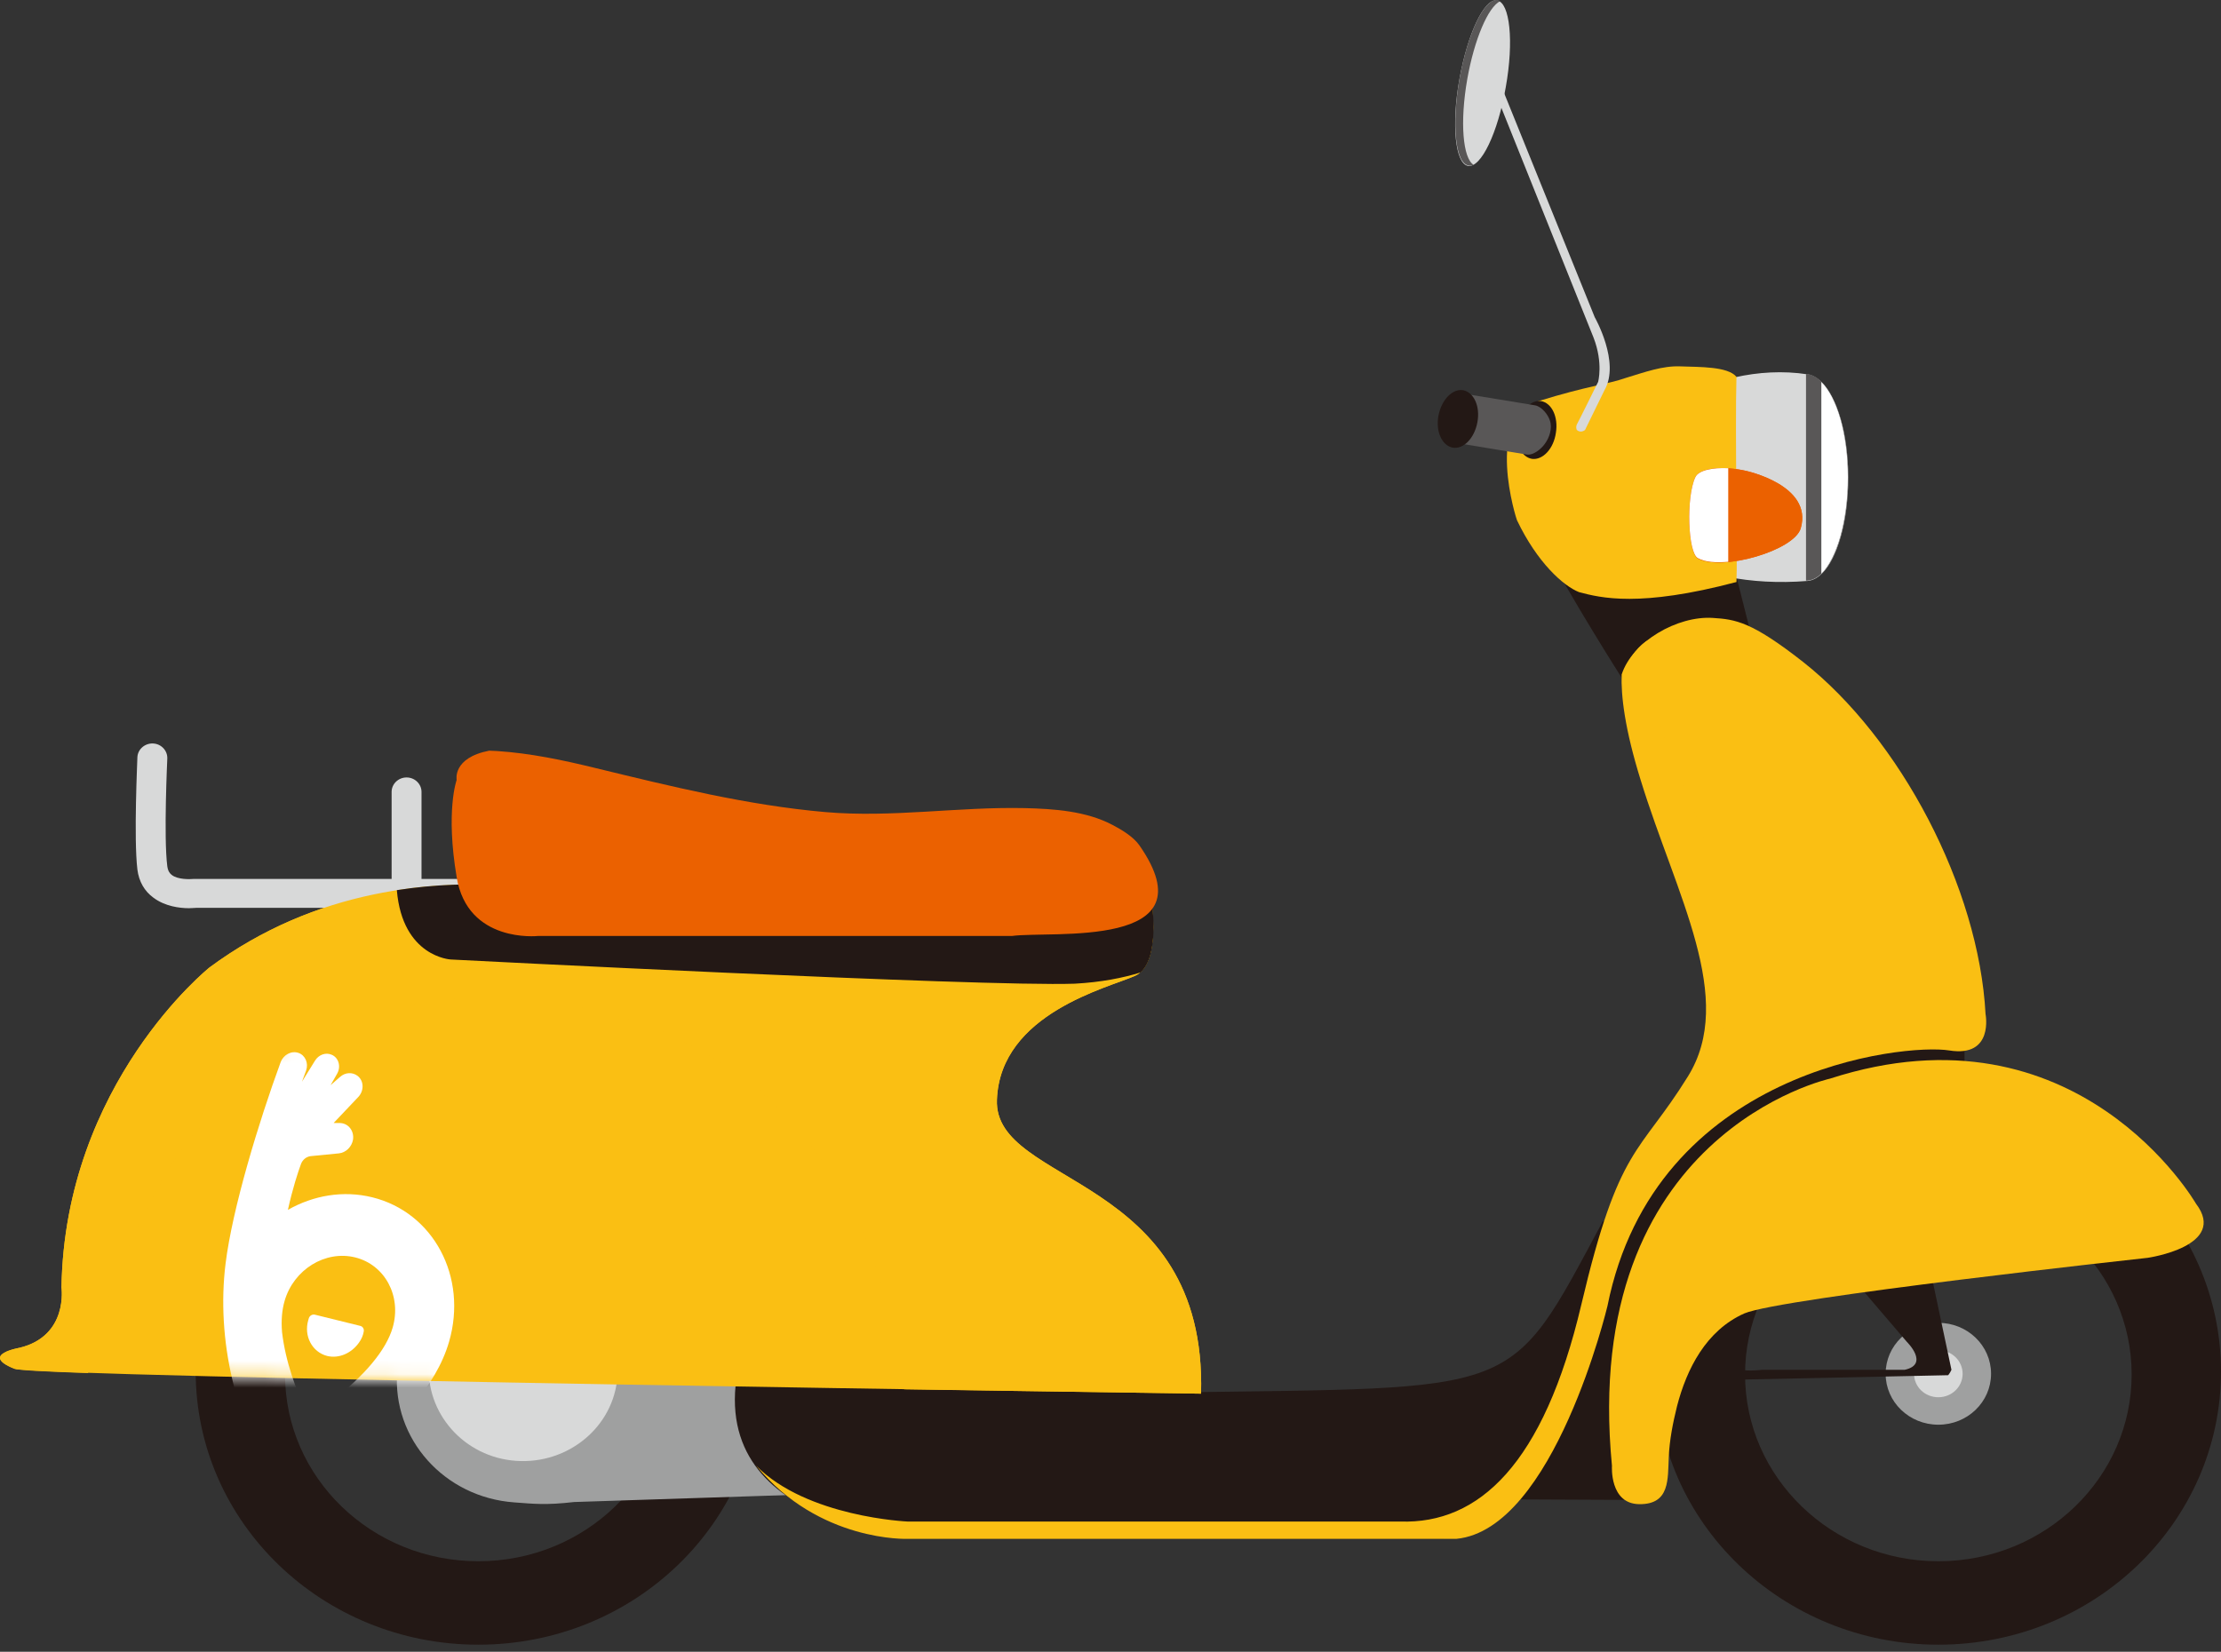 <svg width="164" height="122" viewBox="0 0 164 122" fill="none" xmlns="http://www.w3.org/2000/svg">
    <rect x="0" y="0" width="164" height="122" fill="#333333" stroke="none"/>
    <path
        d="M145.062 76.178V81.247C145.062 81.247 122.12 88.077 119.911 110.781L107.985 110.727C107.985 110.727 115.218 104.751 117.15 98.348C119.083 91.918 120.988 83.248 127.641 79.726C134.239 76.151 145.062 76.178 145.062 76.178Z"
        fill="#231815" />
    <path
        d="M143.129 81.137C154.641 81.137 164 90.154 164 101.306C164 112.431 154.669 121.476 143.129 121.476C131.616 121.476 122.258 112.458 122.258 101.306C122.285 90.154 131.616 81.137 143.129 81.137ZM143.129 117.154C152.184 117.154 159.555 110.057 159.555 101.279C159.555 92.529 152.212 85.405 143.129 85.405C134.074 85.405 126.702 92.502 126.702 101.279C126.73 110.057 134.074 117.154 143.129 117.154Z"
        fill="#231815" />
    <path
        d="M143.129 84.179C152.93 84.179 160.853 91.862 160.853 101.307C160.853 110.778 152.902 118.435 143.129 118.435C133.328 118.435 125.405 110.751 125.405 101.307C125.405 91.836 133.356 84.179 143.129 84.179ZM143.129 115.313C151.025 115.313 157.402 109.124 157.402 101.52C157.402 93.89 150.997 87.727 143.129 87.727C135.233 87.727 128.856 93.917 128.856 101.52C128.856 109.124 135.261 115.313 143.129 115.313Z"
        fill="#231815" />
    <path
        d="M139.236 101.466C139.236 103.547 140.975 105.228 143.129 105.228C145.282 105.228 147.021 103.547 147.021 101.466C147.021 99.385 145.282 97.704 143.129 97.704C140.975 97.704 139.236 99.385 139.236 101.466Z"
        fill="#9FA0A0" />
    <path
        d="M141.333 101.466C141.333 102.427 142.134 103.2 143.128 103.2C144.122 103.2 144.922 102.427 144.922 101.466C144.922 100.506 144.122 99.732 143.128 99.732C142.134 99.705 141.333 100.506 141.333 101.466Z"
        fill="#D8D9D9" />
    <path
        d="M139.376 78.894L144.097 101.172C144.041 101.305 143.959 101.438 143.876 101.545L143.848 101.572L124.965 101.972C124.965 101.972 123.64 100.238 123.64 97.436C123.64 94.048 128.14 82.71 139.376 78.894ZM130.1 101.172H140.646C142.495 100.771 140.811 99.117 140.811 99.117C140.811 99.117 136.587 94.208 135.318 92.634C132.971 89.753 132.06 91.354 132.06 91.354C132.06 91.354 128.526 94.742 127.67 100.318C127.477 101.545 130.1 101.172 130.1 101.172Z"
        fill="#231815" />
    <path
        d="M135.123 79.669C153.427 73.746 162.151 88.9 162.151 88.9C164.552 92.048 158.589 92.902 158.589 92.902C158.589 92.902 131.451 95.863 128.801 97.01C125.985 98.264 124.549 101.092 123.831 103.867C123.528 105.094 123.279 106.348 123.224 107.602C123.141 109.23 123.334 111.124 121.043 111.097C118.834 111.07 119.028 108.269 119.028 108.269C116.653 83.724 135.123 79.669 135.123 79.669Z"
        fill="#FABF13" />
    <path
        d="M35.321 81.137C46.834 81.137 56.192 90.154 56.192 101.306C56.192 112.431 46.861 121.476 35.321 121.476C23.809 121.476 14.45 112.458 14.45 101.306C14.45 90.154 23.781 81.137 35.321 81.137ZM35.321 117.154C44.376 117.154 51.748 110.057 51.748 101.279C51.748 92.529 44.404 85.405 35.321 85.405C26.266 85.405 18.895 92.502 18.895 101.279C18.895 110.057 26.238 117.154 35.321 117.154Z"
        fill="#231815" />
    <path
        d="M35.321 84.179C45.122 84.179 53.045 91.862 53.045 101.307C53.045 110.778 45.094 118.435 35.321 118.435C25.52 118.435 17.597 110.751 17.597 101.307C17.569 91.836 25.52 84.179 35.321 84.179ZM35.321 115.313C43.217 115.313 49.594 109.124 49.594 101.52C49.594 93.89 43.189 87.727 35.321 87.727C27.453 87.727 21.048 93.917 21.048 101.52C21.048 109.124 27.425 115.313 35.321 115.313Z"
        fill="#231815" />
    <path
        d="M80.459 94.959L39.351 92.931C34.189 92.558 29.716 96.293 29.33 101.282C28.943 106.271 32.808 110.593 37.971 110.966C39.434 111.073 40.29 111.18 42.388 110.939L76.677 109.819C76.677 109.819 86.864 109.419 86.339 98.694C86.339 98.667 85.787 94.398 80.459 94.959Z"
        fill="#9FA0A0" />
    <path
        d="M45.591 101.681C45.315 105.39 41.947 108.164 38.11 107.898C34.272 107.631 31.401 104.376 31.677 100.668C31.953 96.959 35.321 94.184 39.159 94.451C42.996 94.745 45.895 97.973 45.591 101.681Z"
        fill="#D8D9D9" />
    <path
        d="M127.78 40.852L133.329 62.809C133.329 62.809 134.599 66.544 133.329 67.211L125.792 70.093L119.746 50.057C119.746 50.057 116.019 44.214 113.783 39.945C113.783 39.945 110.994 33.862 111.408 33.862C115.66 33.862 122.479 27.593 122.479 27.593C122.479 27.593 126.841 27.966 126.896 29.033C126.924 30.127 127.78 40.852 127.78 40.852Z"
        fill="#231815" />
    <path
        d="M118.697 35.279C118.753 39.494 124.854 43.603 133.467 42.909C135.124 42.776 136.477 39.494 136.477 35.279C136.477 31.063 135.096 27.889 133.467 27.648C126.207 26.528 118.642 31.757 118.697 35.279Z"
        fill="#D8D9D9" />
    <path
        d="M133.357 27.622C133.385 27.622 133.412 27.622 133.467 27.622C135.096 27.862 136.477 31.037 136.477 35.252C136.477 39.468 135.124 42.749 133.467 42.883C133.44 42.883 133.412 42.883 133.357 42.883V27.622Z"
        fill="#595757" />
    <path
        d="M134.489 28.209C135.621 29.329 136.449 31.997 136.449 35.252C136.449 38.534 135.621 41.255 134.489 42.376V28.209Z"
        fill="white" />
    <path
        d="M113.617 29.621C117.233 28.5 118.669 28.394 120.049 27.913C121.457 27.487 122.755 27.006 124.08 27.06C125.515 27.113 127.586 27.06 128.221 27.833C128.11 31.835 128.304 41.52 128.221 42.987C121.071 44.881 118.199 44.161 116.598 43.734C115.439 43.281 113.506 41.547 112.015 38.425C111.988 38.398 109.558 30.875 113.617 29.621Z"
        fill="#FABF13" />
    <path
        d="M107.764 5.85C107.156 9.238 107.46 12.093 108.399 12.253C109.365 12.413 110.607 9.798 111.187 6.437C111.795 3.049 111.491 0.194 110.552 0.034C109.614 -0.153 108.371 2.462 107.764 5.85Z"
        fill="#D8D9D9" />
    <path
        d="M107.764 5.85C108.371 2.461 109.613 -0.153 110.58 0.007C110.635 0.007 110.718 0.034 110.773 0.087C109.89 0.514 108.868 2.888 108.343 5.85C107.791 8.998 108.012 11.692 108.813 12.173C108.675 12.226 108.564 12.253 108.454 12.226C107.46 12.093 107.184 9.211 107.764 5.85Z"
        fill="#595757" />
    <path
        d="M112.016 31.543C111.823 32.717 112.32 33.758 113.121 33.891C113.921 33.998 114.722 33.144 114.887 31.97C115.081 30.796 114.584 29.756 113.783 29.622C113.01 29.516 112.21 30.369 112.016 31.543Z"
        fill="#231815" />
    <path
        d="M106.854 30.742C106.689 31.729 106.827 32.61 107.213 32.663L112.735 33.57C113.232 33.65 113.811 33.143 114.06 32.797C114.419 32.316 114.64 31.623 114.446 31.062C114.308 30.636 113.867 30.049 113.37 29.942L107.848 29.035C107.489 28.982 107.048 29.755 106.854 30.742Z"
        fill="#595757" />
    <path
        d="M106.219 30.689C105.998 31.863 106.467 32.903 107.268 33.063C108.068 33.197 108.869 32.37 109.09 31.196C109.311 30.022 108.841 28.981 108.041 28.821C107.24 28.688 106.44 29.542 106.219 30.689Z"
        fill="#231815" />
    <path
        d="M128.884 34.77C128.884 34.77 133.881 35.81 132.97 39.012C132.501 40.666 127.145 42.213 125.378 41.253C124.633 40.853 124.495 36.718 125.185 35.25C125.544 34.476 127.476 34.45 128.884 34.77Z"
        fill="#EB6100" />
    <path
        d="M128.884 34.769C128.884 34.769 133.881 35.809 132.97 39.011C132.501 40.665 127.145 42.212 125.378 41.252C124.633 40.852 124.495 36.717 125.185 35.249C125.544 34.475 127.476 34.449 128.884 34.769Z"
        fill="#EB6100" />
    <path
        d="M125.185 35.249C125.433 34.715 126.51 34.529 127.614 34.582V41.492C126.703 41.572 125.903 41.519 125.378 41.225C124.633 40.852 124.495 36.716 125.185 35.249Z"
        fill="white" />
    <path
        d="M110.662 5.877L117.757 23.432C117.757 23.432 119.662 26.767 118.475 28.821L117.04 31.756C117.04 31.756 116.736 32.023 116.432 31.756C116.432 31.756 116.322 31.542 116.46 31.302C116.598 31.062 118.006 28.207 118.006 28.207C118.006 28.207 118.392 26.82 117.675 24.953L110.497 7.051C110.469 7.051 110 5.984 110.662 5.877Z"
        fill="#D8D9D9" />
    <path
        d="M86.064 102.854C112.567 102.454 111.302 103.335 118.365 90.182C119.193 90.715 119.697 90.942 119.883 91.068C119.032 92.529 118.286 94.191 117.701 96.08C117.701 96.08 113.549 113.006 106.575 113.635H69.658C69.658 113.635 53.211 113.635 54.316 102.321L86.064 102.854Z"
        fill="#231815" />
    <path
        d="M67.023 112.381H103.401C109.189 112.567 113.984 108.175 116.767 96.354C119.551 84.534 121.039 85.306 124.622 79.529C128.232 73.752 123.767 66.138 121.149 57.619C119.964 53.812 119.689 51.363 119.744 49.819C120.538 47.377 123.858 45.473 126.468 45.639C128.15 45.746 129.334 45.905 133.137 48.887C140.33 54.557 146.118 65.552 146.614 74.897C146.614 74.897 147.248 78.118 143.941 77.586C140.634 77.053 122.197 78.97 118.696 96.461C118.696 96.461 114.756 112.967 107.535 113.659H67.023C67.023 113.659 60.492 113.925 55.834 108.254C59.582 112.061 67.023 112.381 67.023 112.381Z"
        fill="#FABF13" />
    <path
        d="M1.448 99.546C5.064 98.666 4.54 95.091 4.54 95.091C4.788 79.991 15.472 71.453 15.472 71.453C31.098 59.901 50.451 68.225 50.451 68.225C55.337 70.199 53.571 61.662 53.571 61.662C53.571 61.662 56.718 61.662 60.748 61.662C60.914 62.783 61.08 63.877 61.273 64.997C61.356 65.477 61.411 65.957 61.494 66.438L79.328 65.744V66.544H85.015C85.015 66.544 85.761 71.16 83.828 72.067C81.896 72.947 73.862 74.815 73.614 81.218C73.338 87.621 89.129 86.66 88.687 102.935C88.687 102.935 2.8 101.734 1.061 101.094C-1.534 100.053 1.448 99.546 1.448 99.546Z"
        fill="#FABF13" />
    <path
        d="M13.954 67.079C14.203 67.079 14.396 67.052 14.507 67.052H36.593C37.2 67.052 37.697 66.572 37.697 65.985C37.697 65.398 37.2 64.918 36.593 64.918H14.451C14.396 64.918 14.341 64.918 14.286 64.918C14.01 64.945 13.126 64.971 12.684 64.624C12.546 64.518 12.408 64.358 12.353 63.984C12.077 61.823 12.353 56.087 12.353 56.034C12.381 55.447 11.911 54.94 11.304 54.913C10.697 54.886 10.172 55.34 10.145 55.927C10.145 56.167 9.868 61.903 10.145 64.224C10.255 65.105 10.669 65.825 11.332 66.305C12.188 66.945 13.264 67.079 13.954 67.079Z"
        fill="#D8D9D9" />
    <path
        d="M30.021 66.493C30.629 66.493 31.125 66.013 31.125 65.426V58.489C31.125 57.902 30.629 57.422 30.021 57.422C29.414 57.422 28.917 57.902 28.917 58.489V65.426C28.917 66.013 29.414 66.493 30.021 66.493Z"
        fill="#D8D9D9" />
    <path
        d="M1.448 99.547C5.064 98.667 4.54 95.092 4.54 95.092C4.788 79.992 15.472 71.454 15.472 71.454C31.098 59.902 50.451 68.226 50.451 68.226C55.337 70.2 53.571 61.663 53.571 61.663C53.571 61.663 56.718 61.663 60.748 61.663C60.914 62.784 61.08 63.877 61.273 64.998C61.356 65.478 61.411 65.958 61.494 66.439L79.328 65.745V66.545H85.015C85.015 66.545 85.761 71.161 83.828 72.068C81.896 72.948 73.862 74.816 73.614 81.219C73.338 87.622 89.129 86.661 88.687 102.936C88.687 102.936 79.356 102.802 66.767 102.616C65.552 92.824 60.5 76.55 40.402 74.042C18.758 71.348 9.757 86.875 6.5 101.415C3.297 101.308 1.31 101.202 1.061 101.095C-1.534 100.054 1.448 99.547 1.448 99.547Z"
        fill="#FABF13" />
    <path
        d="M33.278 70.867C33.278 70.867 29.717 70.681 29.303 65.745C40.622 63.984 50.478 68.226 50.478 68.226C55.364 70.2 53.597 61.663 53.597 61.663C53.597 61.663 56.745 61.663 60.775 61.663C60.941 62.784 61.106 63.877 61.3 64.998C61.383 65.478 61.438 65.958 61.521 66.439L79.355 65.745V66.545H85.042C85.042 66.545 85.677 70.547 84.214 71.828C82.916 72.228 81.315 72.548 79.355 72.655C72.453 72.895 33.278 70.867 33.278 70.867Z"
        fill="#231815" />
    <path
        d="M36.122 55.444C36.315 55.444 36.509 55.471 36.702 55.471C39.159 55.631 41.561 56.138 43.963 56.725C49.567 58.086 55.171 59.473 60.941 59.98C65.883 60.407 70.714 59.58 75.656 59.686C77.837 59.74 80.211 59.9 82.171 60.94C82.82 61.28 83.692 61.803 84.132 62.434C89.515 70.171 77.588 68.731 74.717 69.131H39.711C39.711 69.131 34.521 69.691 33.72 64.782C32.892 59.873 33.72 57.605 33.72 57.605C33.72 57.605 33.389 55.978 36.122 55.444Z"
        fill="#EB6100" />
    <path
        d="M121.512 47.389C121.871 47.149 122.23 46.936 122.589 46.722L123.665 46.429C122.423 47.282 121.429 49.017 122.34 52.538C124.19 59.742 132.5 71.934 124.742 79.564C128.359 73.775 123.886 66.145 121.263 57.607C120.076 53.792 119.8 51.338 119.855 49.79C120.159 48.856 120.766 47.923 121.512 47.389Z"
        fill="#FABF13" />
    <mask id="mask0_1015_69459" style="mask-type:alpha" maskUnits="userSpaceOnUse" x="8" y="73" width="48" height="30">
        <path
            d="M35.623 73.877C55.478 76.268 56.076 98.028 55.99 102.491L8.614 101.45C11.187 89.64 12.921 73.877 35.623 73.877Z"
            fill="#FABF13" />
    </mask>
    <g mask="url(#mask0_1015_69459)">
        <path
            d="M27.495 88.434C25.337 87.9 23.132 88.295 21.259 89.359C21.614 87.751 22.004 86.572 22.231 85.956C22.352 85.65 22.622 85.432 22.937 85.392L25.023 85.187C25.549 85.132 25.978 84.701 26.068 84.169C26.156 83.536 25.743 82.981 25.131 82.947L24.637 82.942L26.454 81.025C26.892 80.562 26.879 79.837 26.411 79.469C26.034 79.174 25.502 79.194 25.116 79.535L24.411 80.15L24.898 79.296C25.195 78.766 25.002 78.113 24.488 77.902C24.05 77.71 23.532 77.901 23.261 78.338L22.298 79.896L22.604 79.064C22.792 78.524 22.546 77.942 22.039 77.766C21.517 77.587 20.932 77.896 20.724 78.448C19.125 82.804 17.149 89.282 16.653 93.357C15.987 98.783 17.276 105.229 20.933 110.331C21.025 110.455 21.203 110.499 21.35 110.434C21.871 110.177 23.138 109.551 24.678 108.588C24.857 108.465 24.925 108.23 24.798 108.064C24.011 106.929 21.334 102.792 20.826 98.385C20.755 97.528 20.82 96.755 21.016 96.082C21.688 93.763 24.02 92.326 26.224 92.871C28.427 93.416 29.668 95.737 28.995 98.056C28.513 99.716 26.927 101.607 24.526 103.447C24.381 103.562 24.327 103.75 24.405 103.921C25.06 105.292 25.724 106.413 26.181 107.147C26.294 107.309 26.506 107.345 26.666 107.234C29.345 105.261 32.181 102.47 33.159 99.103C34.55 94.309 32.006 89.55 27.495 88.434Z"
            fill="white" />
        <path
            d="M26.508 99.165C26.697 98.906 26.81 98.627 26.858 98.35C26.898 98.156 26.789 97.976 26.608 97.931L23.252 97.102C23.071 97.058 22.878 97.163 22.808 97.35C22.794 97.398 22.78 97.445 22.762 97.509C22.42 98.683 23.05 99.86 24.149 100.148C25.025 100.365 25.956 99.948 26.508 99.165Z"
            fill="white" />
    </g>
</svg>